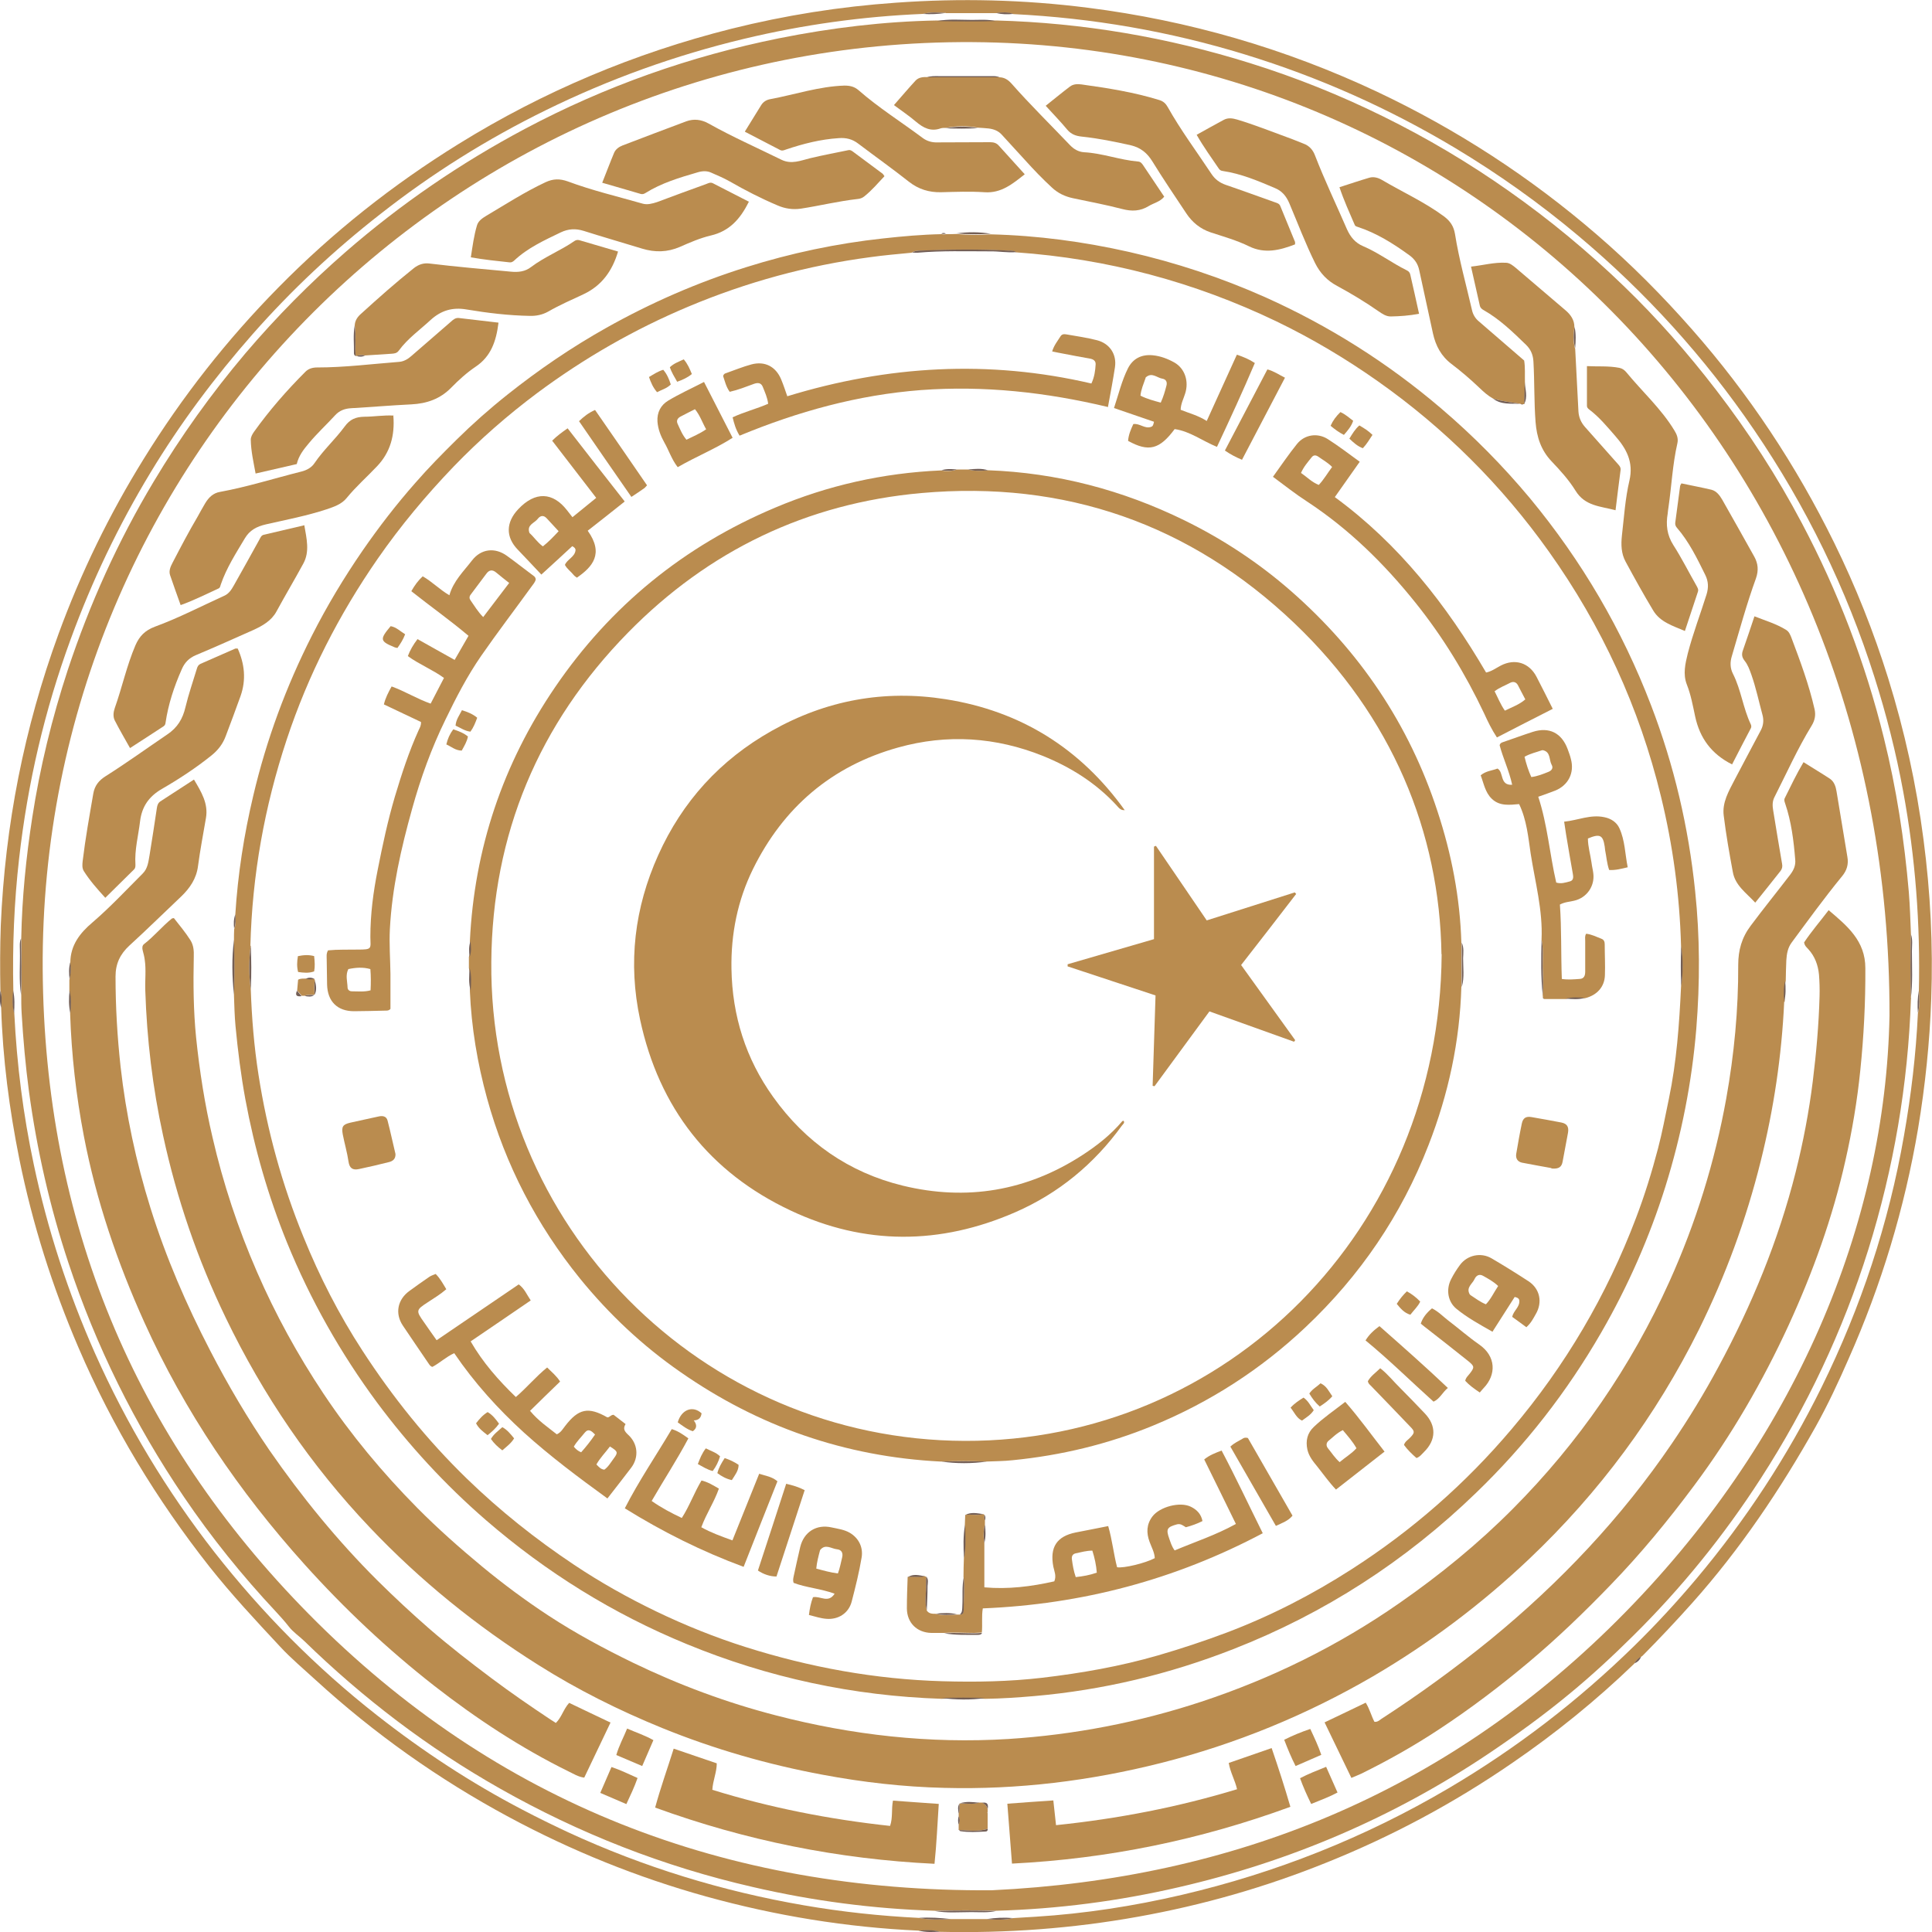 <?xml version="1.0" encoding="UTF-8"?>
<svg id="Layer_1" data-name="Layer 1" xmlns="http://www.w3.org/2000/svg" viewBox="0 0 100 100">
  <path d="m47.56,99.93c-3.74-.17-7.41-.77-11.02-1.77-3.56-.99-6.97-2.37-10.22-4.12-3.62-1.95-6.95-4.31-9.99-7.09-.62-.57-1.28-1.12-1.85-1.74-1.25-1.34-2.5-2.68-3.64-4.12-2.74-3.48-5.02-7.24-6.77-11.32-1.36-3.16-2.39-6.42-3.07-9.78-.52-2.59-.86-5.2-.94-7.84.03-.3.04-.59-.04-.89-.02-1.12-.02-2.24.02-3.35.22-5.19,1.21-10.23,2.99-15.1,1.16-3.17,2.63-6.19,4.41-9.06,1.99-3.22,4.31-6.17,6.96-8.86,2.81-2.86,5.93-5.33,9.34-7.44,4.39-2.72,9.1-4.7,14.11-5.96,2.8-.7,5.64-1.15,8.52-1.35,3.32-.24,6.63-.16,9.93.26,5.22.66,10.22,2.11,14.98,4.35,4.13,1.95,7.93,4.42,11.39,7.41,1.75,1.51,3.37,3.14,4.9,4.88,2.96,3.36,5.4,7.05,7.37,11.06,1.11,2.26,2.04,4.6,2.79,7,.85,2.73,1.46,5.51,1.83,8.35.36,2.74.5,5.49.4,8.26-.08,2.25-.31,4.48-.68,6.7-.7,4.13-1.9,8.1-3.6,11.93-.52,1.19-1.07,2.37-1.7,3.5-1.83,3.26-3.91,6.35-6.4,9.14-.83.93-1.69,1.84-2.57,2.73-.02.01-.04.03-.06.04,0,0-.02.02-.02.02-.15.08-.27.2-.35.35-1.96,1.89-4.07,3.6-6.32,5.14-3.01,2.07-6.22,3.79-9.61,5.15-3.15,1.27-6.4,2.2-9.75,2.8-3.4.61-6.82.86-10.26.78-.36-.09-.72-.09-1.09-.05ZM48.95.67c-.39-.02-.79-.06-1.18.05-3.13.13-6.21.56-9.26,1.29-3.55.85-6.97,2.08-10.25,3.69-3.04,1.49-5.9,3.28-8.56,5.37-2.4,1.87-4.61,3.94-6.62,6.22-1.97,2.24-3.75,4.62-5.29,7.17-1.66,2.74-3.03,5.61-4.13,8.62-1.35,3.68-2.23,7.46-2.67,11.35-.26,2.27-.35,4.55-.3,6.84-.03.4-.05.79.05,1.18.13,2.64.46,5.25,1.01,7.83.71,3.36,1.77,6.61,3.16,9.75,1.64,3.69,3.71,7.13,6.19,10.31,2.47,3.15,5.26,5.97,8.41,8.44,2.37,1.86,4.88,3.51,7.55,4.9.78.41,1.56.79,2.35,1.16,3.9,1.8,7.97,3.05,12.21,3.78,1.97.34,3.94.55,5.94.65.55.11,1.11.09,1.66.06.62,0,1.23,0,1.85,0,.46.04.92.06,1.37-.05.39-.02.78-.05,1.16-.07,2.55-.16,5.07-.55,7.56-1.13,4.88-1.14,9.49-2.97,13.82-5.52,3.51-2.07,6.71-4.53,9.62-7.38,1.13-1.11,2.2-2.27,3.21-3.47,2.56-3.05,4.72-6.35,6.48-9.92,2.03-4.13,3.47-8.46,4.26-13.01.37-2.1.62-4.2.72-6.33.1-.38.09-.76.05-1.15.08-3.47-.18-6.92-.81-10.33-.37-2.01-.87-3.98-1.49-5.93-1.45-4.57-3.53-8.83-6.23-12.79-2.56-3.76-5.6-7.11-9.09-10.04-2.01-1.69-4.15-3.21-6.4-4.56-3.43-2.05-7.04-3.66-10.86-4.83-3.91-1.2-7.91-1.89-11.99-2.09-.29-.1-.59-.08-.89-.05-.04,0-.08,0-.12,0-.03,0-.06,0-.09,0-.8,0-1.6,0-2.39,0Z" style="fill: #ba8c4f;"/>
  <path d="m47.56,99.93c.37-.04.73-.04,1.09.05-.37.03-.73.04-1.09-.05Z" style="fill: #735e55;"/>
  <path d="m84.59,86.1c.08-.15.2-.27.35-.35-.06.17-.18.28-.35.35Z" style="fill: #735e55;"/>
  <path d="m.02,51.27c.09.29.07.59.04.89-.09-.29-.07-.59-.04-.89Z" style="fill: #735e55;"/>
  <path d="m84.96,85.73s.04-.03.06-.04c-.02.01-.04.03-.06.04Z" style="fill: #735e55;"/>
  <path d="m47.56,99.27c.56-.04,1.11,0,1.66.06-.56.03-1.11.05-1.66-.06Z" style="fill: #735e55;"/>
  <path d="m51.07,99.33c.46-.07.91-.09,1.37-.05-.45.11-.91.09-1.37.05Z" style="fill: #735e55;"/>
  <path d="m48.95.67c-.39.06-.78.08-1.18.05.39-.11.78-.07,1.18-.05Z" style="fill: #735e55;"/>
  <path d="m99.27,52.43c-.03-.39-.02-.77.05-1.15.03.39.05.77-.05,1.15Z" style="fill: #735e55;"/>
  <path d="m.68,51.27c.09.39.07.78.05,1.18-.1-.39-.09-.78-.05-1.18Z" style="fill: #735e55;"/>
  <path d="m52.45.72c-.3.03-.6.03-.89-.05.3-.03.6-.06.89.05Z" style="fill: #735e55;"/>
  <path d="m51.44.67s-.06,0-.09,0c.03,0,.06,0,.09,0Z" style="fill: #735e55;"/>
  <path d="m98.91,51.7c-.15,4.43-.89,8.76-2.21,12.99-1.32,4.2-3.18,8.14-5.56,11.83-1.91,2.96-4.11,5.68-6.62,8.16-1.05,1.04-2.13,2.04-3.27,2.98-1.34,1.11-2.75,2.13-4.19,3.1-4.92,3.3-10.27,5.59-16.04,6.92-3.11.72-6.26,1.13-9.45,1.22-1.07-.03-2.13-.03-3.2,0-3.18-.1-6.31-.51-9.41-1.23-4.62-1.06-8.98-2.77-13.09-5.1-3.71-2.1-7.07-4.66-10.12-7.63-.27-.26-.59-.47-.81-.76-.21-.27-.43-.51-.66-.76-1.74-1.86-3.33-3.83-4.76-5.94-2.55-3.76-4.55-7.8-5.98-12.12-.96-2.89-1.63-5.85-2.04-8.86-.18-1.35-.3-2.7-.38-4.06-.02-.32-.02-.64-.02-.96.03-.98.02-1.95,0-2.93.04-2.09.25-4.17.57-6.24.4-2.6,1.02-5.14,1.84-7.64,1.13-3.41,2.6-6.67,4.45-9.75,1.4-2.34,2.98-4.55,4.74-6.63,1.6-1.88,3.33-3.63,5.19-5.25,2.85-2.48,5.95-4.6,9.28-6.37,4.16-2.21,8.55-3.76,13.16-4.69,2.7-.54,5.42-.87,8.17-.92,1.02.03,2.05.03,3.07,0,4.48.12,8.86.87,13.14,2.21,2.37.74,4.66,1.66,6.89,2.76,2.27,1.12,4.43,2.4,6.5,3.86,2.12,1.49,4.11,3.14,5.97,4.94,1.72,1.66,3.3,3.46,4.76,5.36,1.67,2.17,3.15,4.46,4.43,6.88,1.87,3.53,3.29,7.24,4.25,11.13.65,2.62,1.06,5.28,1.29,7.97.06.73.08,1.46.11,2.18-.03,1.11-.03,2.22,0,3.34Zm-1.11.87c.08-29.05-21.48-50.23-47.46-50.39C23.68,2.01,2.04,23.64,2.21,50.19c.09,12.96,4.69,24.16,13.79,33.37,9.68,9.8,21.59,14.37,35.33,14.28,12.54-.59,23.44-5.06,32.36-13.95,9.32-9.29,13.91-20.64,14.11-31.32Z" style="fill: #ba8c4f;"/>
  <path d="m98.91,51.7c-.03-1.11-.03-2.22,0-3.34.1.28.05.58.05.87,0,.82.05,1.65-.06,2.47Z" style="fill: #735e55;"/>
  <path d="m48.37,98.91c1.07-.03,2.13-.03,3.2,0-.43.1-.86.06-1.29.06-.64,0-1.27.06-1.91-.06Z" style="fill: #735e55;"/>
  <path d="m51.57,1.09c-1.02.03-2.05.02-3.07,0,.6-.12,1.21-.06,1.81-.06.42,0,.85-.04,1.26.07Z" style="fill: #735e55;"/>
  <path d="m1.09,48.57c.02.98.03,1.95,0,2.93-.12-.77-.04-1.55-.06-2.32,0-.2-.03-.41.06-.61Z" style="fill: #735e55;"/>
  <path d="m92.35,51.85c-.13,2.8-.54,5.55-1.22,8.27-.75,3.01-1.81,5.89-3.18,8.67-2.23,4.49-5.17,8.46-8.81,11.91-2.46,2.33-5.16,4.36-8.08,6.07-3.44,2-7.09,3.5-10.96,4.48-3.68.93-7.42,1.39-11.22,1.29-2.12-.05-4.22-.29-6.3-.68-2.85-.53-5.63-1.33-8.31-2.42-2.23-.91-4.38-1.98-6.42-3.27-3.19-2.01-6.1-4.36-8.7-7.1-3.06-3.22-5.53-6.85-7.46-10.85-1.46-3.02-2.54-6.17-3.25-9.45-.54-2.47-.84-4.98-.92-7.51-.02-.53.05-1.06-.03-1.59-.02-.16-.06-.31-.1-.46-.04-.13-.03-.27.06-.34.52-.4.94-.92,1.45-1.33.02-.01.05-.01.1-.02.29.37.6.74.86,1.15.16.26.18.54.17.84-.03,1.4-.02,2.79.12,4.19.18,1.74.45,3.47.85,5.17.55,2.39,1.32,4.71,2.3,6.96.96,2.21,2.11,4.3,3.44,6.3,1.42,2.13,3.06,4.1,4.86,5.92,1.06,1.07,2.19,2.07,3.35,3.03,1.1.91,2.26,1.77,3.45,2.55,1.39.91,2.86,1.7,4.36,2.43,2.38,1.15,4.85,2.07,7.41,2.73,3.94,1.02,7.94,1.47,12.02,1.22,3.41-.22,6.74-.86,9.99-1.93,3.66-1.21,7.09-2.9,10.26-5.11,2.1-1.46,4.07-3.07,5.87-4.88,3.41-3.43,6.11-7.35,8.1-11.76,1.37-3.04,2.35-6.2,2.94-9.47.41-2.29.63-4.6.62-6.92,0-.75.18-1.41.65-2.03.67-.9,1.37-1.76,2.05-2.65.18-.24.28-.48.25-.77-.08-.98-.2-1.96-.52-2.9-.03-.09-.07-.18-.02-.28.31-.62.6-1.24.97-1.86.47.3.93.57,1.37.86.22.15.3.41.34.66.19,1.13.37,2.25.56,3.38.07.39-.03.71-.28,1.01-.91,1.11-1.75,2.27-2.6,3.42-.21.28-.26.6-.28.92-.02.35-.02.7-.03,1.06-.1.36-.08.72-.05,1.09Z" style="fill: #ba8c4f;"/>
  <path d="m12.18,47.33c.13-2.08.45-4.13.93-6.15.68-2.89,1.7-5.65,3.04-8.29.77-1.52,1.64-2.97,2.61-4.38.85-1.23,1.76-2.41,2.75-3.53.67-.77,1.38-1.49,2.11-2.21.84-.83,1.72-1.61,2.64-2.34,1.62-1.29,3.32-2.45,5.12-3.46,2.31-1.3,4.72-2.35,7.24-3.14,2.32-.73,4.69-1.23,7.1-1.49,1-.11,2-.2,3.01-.22.08.02.16.02.24,0,.18,0,.37,0,.55-.01.59.06,1.18.05,1.78.02,2.41.06,4.79.38,7.14.91,2.42.55,4.77,1.33,7.04,2.34,3.3,1.48,6.33,3.39,9.09,5.74,1.68,1.43,3.22,2.99,4.63,4.68,2.67,3.23,4.76,6.79,6.26,10.71,1.19,3.1,1.94,6.31,2.28,9.61.25,2.37.25,4.75.06,7.13-.23,2.78-.77,5.51-1.6,8.17-.83,2.64-1.94,5.16-3.32,7.55-1.77,3.07-3.93,5.84-6.48,8.3-3.65,3.53-7.84,6.24-12.57,8.09-3.32,1.3-6.75,2.12-10.31,2.43-.84.07-1.67.13-2.51.14-.76-.04-1.52-.04-2.28,0-4.56-.15-8.95-1.09-13.18-2.83-3.82-1.57-7.28-3.72-10.4-6.42-2.1-1.82-3.97-3.85-5.63-6.08-1.9-2.57-3.46-5.33-4.67-8.3-.97-2.39-1.68-4.86-2.15-7.4-.23-1.25-.39-2.52-.51-3.79-.05-.53-.06-1.05-.08-1.58.03-.95.02-1.91,0-2.86,0-.19,0-.38.01-.57.09-.24.08-.49.06-.74Zm.8,1.61c-.1.75-.1,1.51,0,2.26.05,1.48.17,2.96.4,4.43.45,2.89,1.22,5.69,2.33,8.4.83,2.05,1.84,4.02,3.05,5.88,1.56,2.4,3.34,4.62,5.4,6.62,1.71,1.66,3.57,3.14,5.55,4.46,1.36.91,2.79,1.71,4.26,2.42,1.5.72,3.04,1.34,4.62,1.84,3.32,1.05,6.71,1.67,10.19,1.77,1.73.05,3.45.02,5.17-.18,2.03-.24,4.03-.59,6-1.16,1.2-.35,2.38-.74,3.55-1.18,2.27-.86,4.41-1.96,6.45-3.27,3.13-2.01,5.9-4.43,8.3-7.27,2.77-3.27,4.91-6.91,6.43-10.92.45-1.18.82-2.38,1.14-3.6.22-.84.38-1.7.56-2.56.4-1.92.54-3.86.63-5.81.1-.7.1-1.41,0-2.11-.07-2.62-.42-5.2-1.04-7.74-1.12-4.6-3.06-8.82-5.8-12.67-2.44-3.43-5.39-6.37-8.83-8.8-1.67-1.18-3.42-2.22-5.26-3.11-4.27-2.05-8.77-3.25-13.5-3.58-.13-.1-.28-.08-.42-.08-1.52-.08-3.04-.05-4.55,0-.14,0-.29,0-.42.1-.71.07-1.43.13-2.14.23-3.25.43-6.4,1.29-9.42,2.56-2.79,1.17-5.4,2.67-7.82,4.47-1.54,1.15-2.99,2.42-4.33,3.81-1.43,1.49-2.75,3.07-3.93,4.77-2.01,2.9-3.6,6.01-4.71,9.36-1.15,3.47-1.79,7.03-1.88,10.69Z" style="fill: #ba8c4f;"/>
  <path d="m3.64,49.81c.01-.89.5-1.52,1.14-2.06.92-.79,1.75-1.68,2.61-2.54.26-.26.29-.61.35-.94.13-.81.26-1.63.38-2.45.02-.14.06-.26.18-.34.57-.37,1.14-.74,1.74-1.13.38.64.75,1.24.62,1.99-.14.82-.3,1.65-.41,2.48-.08.65-.42,1.15-.88,1.59-.89.84-1.76,1.7-2.67,2.53-.48.44-.72.94-.72,1.6,0,1.56.09,3.11.26,4.66.28,2.49.8,4.93,1.55,7.33.8,2.56,1.86,5.01,3.09,7.38.92,1.78,1.94,3.51,3.07,5.16,1.67,2.41,3.52,4.68,5.6,6.75.87.86,1.77,1.7,2.69,2.5,1.03.89,2.1,1.72,3.18,2.53,1,.75,2.03,1.46,3.07,2.15.09.06.18.11.28.18.3-.29.39-.71.69-1.04.7.33,1.39.67,2.14,1.02-.46.97-.91,1.9-1.36,2.85-.32-.04-.57-.21-.83-.33-2.47-1.22-4.76-2.73-6.93-4.42-2.43-1.9-4.66-4-6.72-6.29-3.38-3.76-6.2-7.9-8.29-12.53-1.4-3.1-2.49-6.3-3.13-9.64-.4-2.09-.64-4.2-.71-6.33.03-.39.05-.78-.04-1.17,0-.19,0-.39,0-.58.08-.29.07-.59.04-.88Z" style="fill: #ba8c4f;"/>
  <path d="m69.95,92.03c-.47-.97-.92-1.91-1.39-2.88.73-.35,1.43-.68,2.13-1.02.21.34.29.69.45.99.16.02.26-.08.36-.15,1.96-1.27,3.84-2.64,5.65-4.11,3.6-2.95,6.77-6.3,9.39-10.15.87-1.28,1.67-2.59,2.4-3.95,1.73-3.2,3.11-6.55,4-10.08.39-1.55.69-3.12.89-4.72.18-1.46.31-2.92.35-4.39.01-.38,0-.75-.03-1.13-.05-.49-.21-.94-.56-1.32-.08-.09-.18-.16-.21-.34.37-.56.83-1.09,1.27-1.67.97.82,1.9,1.59,1.9,3,.01,1.76-.08,3.52-.26,5.28-.16,1.57-.42,3.13-.77,4.67-.66,2.95-1.68,5.78-2.94,8.53-1.35,2.93-2.96,5.71-4.89,8.3-1.34,1.8-2.77,3.54-4.33,5.15-1.35,1.4-2.75,2.75-4.24,4-1.48,1.24-3.01,2.4-4.62,3.46-1.3.86-2.65,1.62-4.05,2.31-.15.07-.31.13-.52.22Z" style="fill: #ba8c4f;"/>
  <path d="m54.12,5.48c.45-.36.85-.69,1.26-1,.17-.13.39-.14.6-.11,1.36.19,2.71.4,4.03.81.2.06.33.18.43.36.68,1.21,1.51,2.32,2.27,3.47.18.27.42.45.74.56.85.29,1.69.6,2.54.9.12.04.23.07.28.2.25.62.51,1.23.76,1.85.01.03,0,.07,0,.13-.78.3-1.56.5-2.38.1-.63-.31-1.31-.5-1.98-.72-.54-.18-.96-.52-1.27-.99-.59-.89-1.19-1.77-1.75-2.68-.27-.44-.61-.72-1.12-.84-.84-.19-1.69-.36-2.54-.45-.3-.03-.55-.12-.75-.36-.34-.41-.71-.79-1.11-1.23Z" style="fill: #ba8c4f;"/>
  <path d="m25.8,16.72c-.12.95-.39,1.73-1.18,2.26-.46.31-.88.69-1.27,1.09-.57.58-1.26.82-2.06.86-1.04.05-2.08.14-3.13.2-.32.02-.59.12-.81.36-.45.49-.94.94-1.37,1.46-.27.32-.52.64-.62,1.07-.7.16-1.4.32-2.13.49-.11-.6-.24-1.16-.25-1.75,0-.15.08-.28.16-.4.8-1.12,1.7-2.15,2.67-3.12.16-.16.37-.22.6-.22,1.42,0,2.83-.18,4.25-.29.25-.02.46-.15.64-.31.68-.59,1.36-1.18,2.04-1.77.12-.11.24-.21.41-.19.67.08,1.35.16,2.05.24Z" style="fill: #ba8c4f;"/>
  <path d="m90.85,46.72c-.47-.51-1.04-.89-1.16-1.59-.18-.97-.35-1.93-.47-2.91-.09-.68.26-1.27.56-1.85.45-.86.91-1.72,1.36-2.57.13-.25.16-.51.09-.78-.19-.7-.34-1.42-.58-2.1-.09-.25-.18-.51-.35-.72-.15-.19-.16-.35-.08-.56.2-.56.38-1.12.59-1.74.58.23,1.14.39,1.65.71.14.09.2.24.26.39.46,1.22.91,2.43,1.2,3.7.07.31.02.58-.15.86-.73,1.19-1.3,2.47-1.93,3.71-.11.22-.1.45-.06.68.15.92.3,1.84.46,2.76.03.15,0,.26-.08.37-.42.53-.84,1.06-1.3,1.63Z" style="fill: #ba8c4f;"/>
  <path d="m77.28,20.63c-.27-.15-.49-.35-.71-.56-.46-.44-.94-.85-1.44-1.23-.53-.4-.82-.94-.96-1.58-.23-1.09-.48-2.18-.71-3.27-.07-.33-.23-.57-.5-.77-.84-.61-1.71-1.16-2.7-1.48-.06-.02-.12-.04-.14-.1-.27-.63-.56-1.26-.79-1.95.53-.17,1.03-.34,1.54-.49.23-.07.47,0,.67.12,1.07.63,2.2,1.14,3.2,1.88.32.24.5.5.57.91.21,1.33.58,2.63.88,3.94.05.23.17.43.35.58.78.67,1.56,1.35,2.35,2.03.06.36.03.74.04,1.12-.01.38-.02.76-.03,1.14-.02,0-.04,0-.07,0-.03,0-.06,0-.09,0-.02,0-.03,0-.05-.02-.47-.08-.95-.12-1.41-.27Z" style="fill: #ba8c4f;"/>
  <path d="m15.75,27.18c.12.7.29,1.37-.05,1.99-.45.83-.94,1.65-1.39,2.48-.26.48-.72.74-1.2.96-.99.44-1.97.88-2.97,1.3-.36.15-.59.39-.74.75-.39.88-.69,1.79-.83,2.74-.01.08-.03.14-.1.19-.57.37-1.13.74-1.74,1.13-.28-.5-.55-.96-.79-1.43-.1-.2-.07-.44,0-.64.38-1.07.62-2.2,1.07-3.25.21-.48.5-.77,1-.96,1.23-.45,2.4-1.06,3.59-1.6.25-.11.38-.32.51-.55.44-.78.88-1.57,1.31-2.35.06-.11.1-.23.23-.26.68-.16,1.36-.32,2.09-.49Z" style="fill: #ba8c4f;"/>
  <path d="m89.66,39.57c-1.08-.54-1.68-1.37-1.92-2.49-.12-.56-.22-1.12-.43-1.65-.21-.54-.08-1.08.05-1.61.27-1.04.65-2.03.97-3.05.11-.36.1-.68-.07-1.02-.42-.85-.83-1.7-1.46-2.43-.07-.08-.1-.16-.09-.26.08-.63.17-1.25.25-1.88,0-.05.03-.09.07-.16.52.11,1.05.21,1.56.33.26.07.42.29.55.51.56.98,1.11,1.97,1.66,2.95.2.36.23.71.09,1.12-.48,1.32-.85,2.68-1.25,4.03-.1.32-.09.63.06.92.42.83.52,1.77.92,2.61.03.07.04.14,0,.21-.32.61-.64,1.22-.97,1.87Z" style="fill: #ba8c4f;"/>
  <path d="m20.36,21.52c.08,1.01-.15,1.88-.84,2.61-.52.55-1.1,1.06-1.58,1.65-.26.32-.65.45-1.03.58-1.03.34-2.09.54-3.14.78-.48.11-.85.3-1.1.73-.46.77-.95,1.53-1.24,2.38-.03.08-.03.17-.12.21-.64.29-1.26.61-1.96.86-.19-.54-.38-1.05-.55-1.56-.07-.22.03-.44.13-.63.42-.81.84-1.61,1.3-2.39.13-.23.25-.46.39-.69.18-.3.41-.53.77-.59,1.42-.26,2.8-.7,4.2-1.05.28-.07.53-.2.69-.44.46-.68,1.07-1.23,1.55-1.88.28-.39.58-.51,1.03-.52.49,0,.99-.09,1.53-.06Z" style="fill: #ba8c4f;"/>
  <path d="m51.72,4c.26,0,.46.13.63.32.97,1.1,2.02,2.13,3.03,3.19.2.21.44.35.73.37.95.05,1.85.4,2.79.48.13.01.19.08.26.18.36.54.73,1.09,1.1,1.64-.22.27-.55.33-.81.49-.43.26-.86.28-1.36.15-.84-.22-1.7-.38-2.55-.56-.42-.09-.78-.26-1.09-.55-.49-.45-.95-.93-1.4-1.43-.4-.44-.8-.87-1.2-1.31-.18-.2-.42-.29-.68-.32-.18-.02-.36-.03-.54-.04-.56-.1-1.12-.1-1.68.01-.08,0-.18,0-.25.02-.52.19-.91-.02-1.3-.35-.35-.3-.73-.55-1.13-.85.39-.44.74-.86,1.12-1.27.16-.17.39-.19.61-.18,1.24,0,2.49,0,3.73,0Z" style="fill: #ba8c4f;"/>
  <path d="m82.14,18.95c.55.03,1.12-.02,1.68.09.15.03.27.12.36.23.82,1,1.8,1.88,2.48,3,.13.21.22.42.16.68-.25,1.09-.3,2.21-.46,3.31-.02.11-.03.22-.04.32-.1.58-.04,1.11.29,1.63.43.67.79,1.39,1.19,2.09.06.11.13.21.08.34-.22.65-.43,1.31-.67,2.02-.63-.27-1.28-.46-1.64-1.06-.5-.83-.97-1.68-1.43-2.53-.23-.42-.24-.89-.19-1.35.11-.95.17-1.92.39-2.85.22-.96-.16-1.65-.74-2.31-.42-.48-.83-.98-1.35-1.37-.06-.05-.11-.1-.11-.18,0-.68,0-1.35,0-2.07Z" style="fill: #ba8c4f;"/>
  <path d="m38.75,10.46c-.44.89-1.01,1.51-1.96,1.73-.55.13-1.08.36-1.6.59-.65.28-1.29.29-1.95.09-1.01-.31-2.02-.6-3.03-.92-.42-.13-.79-.11-1.19.08-.85.41-1.71.8-2.41,1.46-.07.06-.14.1-.23.09-.66-.07-1.32-.14-2.01-.26.09-.58.16-1.13.32-1.66.07-.23.28-.37.48-.49,1.01-.6,2-1.24,3.07-1.74.39-.18.73-.19,1.15-.04,1.26.47,2.58.78,3.87,1.15.25.07.5,0,.75-.08.84-.32,1.68-.62,2.53-.93.11-.04.22-.11.35-.05.62.32,1.25.64,1.89.97Z" style="fill: #ba8c4f;"/>
  <path d="m38.56,6.8c.3-.49.57-.93.84-1.36.11-.18.29-.28.48-.31,1.28-.24,2.52-.66,3.83-.7.28,0,.51.05.73.24,1.04.91,2.22,1.65,3.33,2.48.22.16.48.23.75.22.91-.01,1.82,0,2.73-.01.18,0,.33.04.45.18.44.49.88.97,1.34,1.48-.63.5-1.22.99-2.08.93-.75-.05-1.51-.02-2.26,0-.61.01-1.15-.15-1.65-.54-.86-.68-1.75-1.31-2.62-1.97-.31-.24-.63-.32-1.02-.29-.94.06-1.84.29-2.73.59-.11.04-.2.08-.31.02-.59-.31-1.18-.61-1.81-.94Z" style="fill: #ba8c4f;"/>
  <path d="m18.45,18.43s-.03,0-.04,0c-.05-.53.04-1.06-.05-1.58.01-.26.15-.46.34-.62.89-.81,1.78-1.6,2.72-2.35.24-.19.51-.28.81-.24,1.4.17,2.8.29,4.2.42.4.04.75,0,1.06-.24.7-.53,1.53-.85,2.25-1.35.08-.05.15-.06.24-.04.66.19,1.32.39,2.01.59-.3,1.01-.85,1.77-1.79,2.21-.62.29-1.24.56-1.83.9-.29.16-.61.23-.95.22-1.1-.02-2.18-.15-3.26-.33-.74-.13-1.33.05-1.87.54-.56.52-1.19.96-1.65,1.59-.1.14-.24.15-.38.16-.46.03-.92.06-1.38.09-.15-.04-.3-.02-.44.03Z" style="fill: #ba8c4f;"/>
  <path d="m81.53,18.02c.06,1.09.11,2.18.17,3.28.02.3.13.56.33.79.58.65,1.16,1.31,1.74,1.96.08.09.13.17.11.29-.09.67-.17,1.34-.26,2.07-.78-.21-1.58-.21-2.07-1.01-.34-.55-.79-1.05-1.24-1.52-.55-.58-.77-1.26-.83-2.04-.08-1.04-.05-2.09-.11-3.13-.02-.35-.14-.63-.39-.87-.68-.66-1.36-1.32-2.19-1.79-.09-.05-.16-.11-.19-.21-.15-.66-.3-1.32-.46-2.04.63-.07,1.2-.23,1.8-.2.2,0,.36.14.51.26.86.73,1.72,1.47,2.58,2.2.27.23.46.5.46.87-.05.37-.07.74.03,1.1Z" style="fill: #ba8c4f;"/>
  <path d="m61.95,6.97c.49-.27.93-.52,1.38-.76.23-.13.47-.09.71-.02.87.26,1.72.6,2.57.91.29.1.56.22.85.33.31.11.5.33.61.63.5,1.29,1.1,2.54,1.65,3.81.18.4.43.7.83.87.8.34,1.49.87,2.26,1.25.11.05.17.13.19.24.15.66.3,1.32.45,2.01-.51.1-.99.13-1.47.14-.24,0-.44-.14-.63-.27-.69-.48-1.4-.91-2.14-1.31-.51-.27-.88-.66-1.14-1.18-.5-1.01-.9-2.07-1.34-3.11-.16-.37-.38-.63-.75-.78-.87-.37-1.74-.74-2.69-.88-.09-.01-.16-.05-.21-.13-.38-.56-.78-1.11-1.14-1.74Z" style="fill: #ba8c4f;"/>
  <path d="m12.3,33.56c.36.8.45,1.62.15,2.47-.25.7-.51,1.39-.77,2.08-.15.4-.39.71-.72.98-.82.66-1.69,1.23-2.59,1.75-.67.39-1.03.92-1.12,1.67-.09.75-.29,1.48-.24,2.24,0,.09,0,.17-.06.24-.49.48-.98.97-1.5,1.48-.42-.46-.8-.89-1.11-1.38-.1-.16-.08-.35-.06-.53.14-1.17.35-2.33.55-3.49.07-.4.28-.67.63-.89,1.09-.69,2.13-1.44,3.19-2.16.54-.36.81-.82.95-1.42.16-.67.39-1.33.59-1.99.03-.11.08-.2.19-.25.6-.26,1.2-.53,1.8-.79.03-.01.07,0,.13,0Z" style="fill: #ba8c4f;"/>
  <path d="m31.17,9.46c.22-.55.41-1.06.62-1.56.08-.18.25-.3.43-.37,1.1-.42,2.2-.84,3.3-1.25.39-.14.77-.1,1.15.11,1.23.69,2.52,1.26,3.78,1.88.52.25.99.04,1.48-.08.66-.16,1.33-.28,1.99-.42.09-.02.16.03.23.08.51.38,1.01.75,1.52,1.13.04.03.06.07.11.14-.34.36-.66.74-1.05,1.05-.1.08-.22.12-.34.13-.99.11-1.96.35-2.94.5-.42.06-.82,0-1.21-.17-.85-.36-1.67-.78-2.47-1.24-.3-.17-.63-.31-.95-.45-.23-.11-.48-.09-.71-.02-.93.27-1.87.55-2.7,1.07-.08.05-.15.07-.24.05-.66-.19-1.32-.39-2.03-.59Z" style="fill: #ba8c4f;"/>
  <path d="m46.07,94.51c.15-.44.06-.86.15-1.31.78.06,1.55.11,2.37.17-.07,1.04-.11,2.05-.22,3.1-4.97-.24-9.76-1.2-14.46-2.91.28-1.03.63-2,.96-3.05.75.26,1.48.5,2.23.76,0,.46-.2.88-.23,1.37,3,.93,6.06,1.53,9.21,1.87Z" style="fill: #ba8c4f;"/>
  <path d="m52.38,96.46c-.08-1.07-.16-2.07-.24-3.1.82-.06,1.58-.12,2.38-.17.05.44.09.83.14,1.28,3.19-.33,6.31-.93,9.37-1.86-.11-.48-.35-.87-.43-1.36.74-.26,1.46-.51,2.22-.77.35,1.02.67,2.01.97,3.04-4.67,1.71-9.44,2.69-14.41,2.94Z" style="fill: #ba8c4f;"/>
  <path d="m67.82,89.49c.21.45.41.87.57,1.34-.45.2-.88.38-1.33.58-.23-.45-.41-.89-.59-1.36.44-.22.87-.4,1.35-.56Z" style="fill: #ba8c4f;"/>
  <path d="m67.87,93.38c-.22-.45-.41-.87-.58-1.34.43-.23.87-.39,1.35-.59.2.45.39.87.59,1.33-.45.24-.89.4-1.36.59Z" style="fill: #ba8c4f;"/>
  <path d="m33,92.03c-.17.48-.37.9-.58,1.35-.46-.2-.89-.38-1.35-.58.2-.47.39-.89.58-1.34.48.16.9.37,1.35.57Z" style="fill: #ba8c4f;"/>
  <path d="m32.46,89.47c.48.21.92.35,1.36.6-.19.44-.38.87-.58,1.34-.46-.2-.89-.38-1.34-.57.14-.49.37-.9.56-1.37Z" style="fill: #ba8c4f;"/>
  <path d="m51.12,93.86v.8c-.5.16-1,.08-1.5.06,0-.09,0-.19,0-.28.06-.14.06-.29,0-.43,0-.05,0-.1,0-.15.07-.16.04-.34.04-.51h.01c.34,0,.68.05,1.01-.05.05,0,.1,0,.15,0,.15.06.24.18.29.33,0,.05,0,.11,0,.16-.02.02-.02.04,0,.06Z" style="fill: #ba8c4f;"/>
  <path d="m51.72,4c-1.24,0-2.49,0-3.73,0,.19-.07.38-.06.57-.06.93,0,1.87,0,2.8,0,.12,0,.24,0,.36.06Z" style="fill: #735e55;"/>
  <path d="m12.11,48.64c.03.95.03,1.91,0,2.86-.1-.95-.12-1.91,0-2.86Z" style="fill: #735e55;"/>
  <path d="m77.28,20.63c.46.15.94.19,1.41.27-.48-.02-.99.06-1.41-.27Z" style="fill: #735e55;"/>
  <path d="m48.72,87.89c.76-.03,1.52-.03,2.28,0-.76.11-1.52.09-2.28,0Z" style="fill: #735e55;"/>
  <path d="m51.29,12.1c-.59.03-1.18.04-1.78-.02.59-.08,1.18-.08,1.78.02Z" style="fill: #735e55;"/>
  <path d="m48.94,6.64c.56-.11,1.12-.11,1.68-.01-.56.04-1.12.03-1.68.01Z" style="fill: #735e55;"/>
  <path d="m18.36,16.85c.08.53,0,1.06.05,1.58-.06-.03-.09-.08-.09-.15.01-.48-.05-.96.04-1.44Z" style="fill: #735e55;"/>
  <path d="m49.63,94.72c.5.02,1,.1,1.5-.06,0,.09-.04.14-.13.14-.43.02-.86.05-1.29-.02-.03,0-.05-.05-.08-.07Z" style="fill: #735e55;"/>
  <path d="m78.89,20.91c.01-.38.02-.76.03-1.14.02.38.17.77-.03,1.14Z" style="fill: #735e55;"/>
  <path d="m3.6,51.27c.1.39.08.78.04,1.17-.09-.39-.08-.78-.04-1.17Z" style="fill: #735e55;"/>
  <path d="m92.35,51.85c-.03-.37-.04-.73.05-1.09.03.37.04.73-.05,1.09Z" style="fill: #735e55;"/>
  <path d="m81.53,18.02c-.1-.36-.09-.73-.03-1.1.08.37.06.73.03,1.1Z" style="fill: #735e55;"/>
  <path d="m50.69,93.31c-.33.09-.67.04-1.01.03.33-.11.67-.07,1.01-.03Z" style="fill: #735e55;"/>
  <path d="m3.64,49.81c.03.3.04.59-.04.88-.03-.3-.05-.59.04-.88Z" style="fill: #735e55;"/>
  <path d="m12.18,47.33c.02.25.03.5-.06.74-.03-.25-.03-.5.06-.74Z" style="fill: #735e55;"/>
  <path d="m51.12,93.64c-.04-.16-.14-.27-.29-.33.28-.05.34.09.29.33Z" style="fill: #735e55;"/>
  <path d="m49.66,93.36c0,.17.03.34-.04.51-.02-.17-.07-.35.04-.51Z" style="fill: #735e55;"/>
  <path d="m18.45,18.43c.14-.05.29-.07.44-.03-.14.08-.29.07-.44.03Z" style="fill: #735e55;"/>
  <path d="m49.62,94.01c.07.14.07.28,0,.43-.04-.14-.04-.28,0-.43Z" style="fill: #735e55;"/>
  <path d="m78.74,20.91s.06,0,.09,0c-.03.04-.06.05-.09,0Z" style="fill: #735e55;"/>
  <path d="m48.96,12.09c-.08.03-.16.03-.24,0,.08-.04.16-.04.24,0Z" style="fill: #735e55;"/>
  <path d="m51.12,93.86s-.02-.04,0-.06c0,.02,0,.04,0,.06Z" style="fill: #735e55;"/>
  <path d="m52.6,13.05c-.46.04-.91-.05-1.37-.04-1.24,0-2.49-.04-3.73.07-.1,0-.19,0-.29-.01.13-.09.27-.09.42-.1,1.52-.06,3.04-.08,4.55,0,.14,0,.29-.01.42.08Z" style="fill: #735e55;"/>
  <path d="m12.98,48.94c.03.75.04,1.51,0,2.26-.1-.75-.1-1.51,0-2.26Z" style="fill: #735e55;"/>
  <path d="m87.02,51.06c-.03-.7-.03-1.41,0-2.11.1.7.1,1.41,0,2.11Z" style="fill: #735e55;"/>
  <path d="m49.53,24.3c.19,0,.39,0,.58,0,.34.09.69.08,1.03.04,3.57.13,6.95,1.02,10.16,2.59,2,.98,3.85,2.2,5.53,3.67,3.55,3.11,6.1,6.89,7.57,11.38.73,2.21,1.17,4.48,1.24,6.81,0,.76,0,1.52,0,2.28-.08,2.83-.67,5.56-1.7,8.2-1.41,3.63-3.54,6.76-6.37,9.43-2.31,2.18-4.95,3.88-7.89,5.09-2.33.96-4.75,1.54-7.26,1.79-.46.05-.91.05-1.37.07-.79-.03-1.57-.03-2.36,0-4.94-.25-9.43-1.81-13.48-4.64-1.96-1.36-3.68-2.98-5.18-4.82-2.25-2.78-3.87-5.89-4.82-9.34-.5-1.82-.81-3.67-.89-5.56.03-.4.05-.79-.05-1.18v-.58c.1-.27.08-.54.05-.81.23-4.8,1.71-9.19,4.41-13.15,2.87-4.21,6.68-7.31,11.38-9.29,2.74-1.16,5.61-1.8,8.58-1.93.27.04.54.05.81-.04Zm25.08,25.09c-.09-6.29-2.55-12.31-7.62-17.14-5.39-5.13-11.88-7.39-19.3-6.73-5.93.53-11.02,2.98-15.18,7.22-4.63,4.72-7.03,10.44-7.08,17.05-.12,13.62,10.88,24.75,24.51,24.79,13.55.04,24.58-10.89,24.68-25.19Z" style="fill: #ba8c4f;"/>
  <path d="m23.53,34.16c.25-.44.49-.85.72-1.25-.97-.82-1.98-1.53-2.96-2.31.17-.3.35-.55.59-.77.49.28.88.69,1.38.98.21-.74.74-1.24,1.17-1.8.47-.61,1.19-.69,1.81-.24.46.33.91.69,1.37,1.03.06.04.11.09.12.19-.03.14-.13.25-.21.36-.87,1.2-1.77,2.38-2.61,3.59-.72,1.04-1.3,2.16-1.85,3.3-.73,1.49-1.29,3.04-1.73,4.63-.57,2.04-1.04,4.1-1.15,6.22-.04.77.02,1.55.03,2.33,0,.61,0,1.21,0,1.8-.09.1-.19.09-.29.09-.53.01-1.07.03-1.6.03-.86,0-1.37-.51-1.39-1.38,0-.44-.02-.87-.02-1.31,0-.14-.03-.29.07-.46.5-.05,1.02-.03,1.54-.04.76,0,.66-.04.65-.66,0-1.17.15-2.32.38-3.47.25-1.27.52-2.54.89-3.79.35-1.17.73-2.34,1.24-3.46.05-.11.12-.21.11-.4-.62-.29-1.26-.6-1.92-.91.08-.34.23-.62.4-.93.69.25,1.31.64,2.02.89.23-.44.45-.87.69-1.33-.59-.43-1.28-.7-1.87-1.13.12-.32.28-.59.5-.88.63.35,1.24.7,1.91,1.07Zm-4.36,16c-.38-.11-.76-.08-1.14,0-.16.31-.05.64-.04.95,0,.12.1.2.22.2.32,0,.64.04.97-.05.02-.38.02-.74-.01-1.1Zm7.18-19.99c-.25-.2-.46-.36-.66-.53-.2-.17-.37-.15-.52.06-.27.36-.54.72-.81,1.08-.08.1-.07.21,0,.3.2.28.37.58.65.86.46-.6.89-1.17,1.34-1.76Z" style="fill: #ba8c4f;"/>
  <path d="m47.87,81.59s.05.02.08.03c0,.13-.02.26-.02.39.02.45-.08.9.04,1.35.11.17.29.17.46.17.36.1.73.07,1.09.04.05,0,.1,0,.15,0,.18.01.19-.11.2-.24.01-.57.07-1.15,0-1.72,0-.31.01-.63.02-.94.1-.58.08-1.17.05-1.76,0-.17.02-.34.02-.5.31-.04.62.04.93-.04.02.01.05.03.07.04-.03.1-.02.19.02.29,0,.07,0,.14,0,.21-.08.32-.09.64-.03.96v2.29c1.22.11,2.43-.04,3.62-.31.12-.28,0-.52-.05-.76-.19-1,.17-1.57,1.16-1.77.55-.11,1.09-.21,1.68-.33.21.72.28,1.44.46,2.13.34.06,1.46-.21,1.95-.47-.01-.3-.17-.57-.27-.85-.17-.46-.16-.9.15-1.31.38-.5,1.43-.78,1.99-.5.31.15.53.38.6.74-.28.14-.56.24-.86.32-.14-.08-.26-.2-.46-.15-.51.14-.58.24-.4.74.07.19.12.39.28.61,1.04-.44,2.12-.79,3.17-1.37-.55-1.12-1.09-2.23-1.64-3.34.27-.22.56-.33.9-.46.74,1.4,1.41,2.83,2.13,4.28-4.55,2.41-9.36,3.68-14.49,3.89-.07.4-.01.83-.05,1.25-.13,0-.26.02-.39.02-.52,0-1.05-.04-1.57,0-.22,0-.44,0-.66,0-.74-.02-1.25-.52-1.26-1.26,0-.55.02-1.09.04-1.64.29-.04.59.02.88-.04Zm8.68-1.33c-.31,0-.59.08-.87.14-.15.03-.22.14-.2.3.04.31.09.61.2.93.37-.04.72-.1,1.09-.23-.03-.39-.11-.76-.23-1.14Z" style="fill: #ba8c4f;"/>
  <path d="m79.86,51.64s0-.09-.01-.14c.06-.5.01-.99,0-1.49,0-.46.04-.92-.06-1.38.07-1.51-.33-2.96-.56-4.43-.13-.86-.2-1.74-.6-2.58-.49.04-1.01.12-1.42-.28-.34-.33-.41-.79-.57-1.21.27-.23.59-.24.87-.35.34.19.1.88.76.84-.16-.74-.48-1.39-.65-2.05.04-.13.13-.14.21-.17.5-.17,1.01-.36,1.51-.52.85-.27,1.49.06,1.8.89.06.17.13.34.17.52.19.71-.13,1.35-.81,1.63-.28.11-.57.21-.88.32.48,1.46.59,2.97.93,4.44.25.08.48,0,.71-.06.19-.05.18-.23.15-.39-.12-.68-.24-1.36-.35-2.04-.03-.2-.06-.4-.1-.66.71-.07,1.37-.39,2.09-.23.34.07.63.26.77.57.29.63.29,1.33.43,2.02-.34.08-.63.16-.96.14-.12-.34-.14-.69-.21-1.03-.01-.06-.01-.12-.02-.18-.09-.6-.25-.68-.87-.42,0,.42.13.84.19,1.27.02.18.07.36.09.54.08.66-.34,1.26-.99,1.41-.23.06-.48.06-.74.2.09,1.26.05,2.54.1,3.85.32.05.63.02.92,0,.23-.01.29-.17.29-.38,0-.53,0-1.07,0-1.6,0-.12-.03-.24.05-.36.28.03.53.16.79.26.13.05.17.15.17.29,0,.53.03,1.07.01,1.6-.02.61-.42,1.04-1.04,1.19-.33-.04-.67-.05-1,.04-.27,0-.53,0-.8,0h-.08c-.07,0-.14,0-.21,0-.03-.02-.06-.04-.08-.06Zm-.95-12.47c.09.38.2.72.35,1.05.33-.04.61-.16.89-.27.17-.07.26-.2.16-.37-.14-.26-.04-.66-.45-.75-.02,0-.05,0-.07.01-.28.1-.58.16-.88.33Z" style="fill: #ba8c4f;"/>
  <path d="m27.44,73.03c.43.52.93.85,1.38,1.21.22-.1.31-.28.43-.43.69-.9,1.2-1.01,2.18-.45.12.02.17-.13.33-.13.18.14.39.3.62.48-.15.24-.05.38.13.55.51.46.57,1.17.16,1.71-.39.52-.8,1.03-1.23,1.59-1.5-1.09-2.96-2.18-4.32-3.41-1.35-1.23-2.57-2.58-3.61-4.11-.42.19-.75.51-1.13.71-.11-.03-.15-.11-.2-.18-.44-.65-.89-1.3-1.33-1.96-.42-.63-.27-1.35.34-1.79.34-.25.68-.49,1.03-.73.1-.07.22-.1.33-.15.23.23.37.49.55.79-.3.26-.63.46-.95.67-.62.4-.63.44-.21,1.03.21.31.43.61.66.94,1.44-.98,2.84-1.93,4.25-2.89.3.22.41.52.62.83-1.04.71-2.06,1.41-3.11,2.12.63,1.09,1.43,2,2.34,2.88.57-.49,1.04-1.06,1.62-1.53.24.24.49.44.67.73-.52.5-1.03,1-1.57,1.53Zm4.13,1.84c-.24.32-.51.59-.7.93.12.12.22.25.41.27.21-.15.33-.37.48-.57.24-.32.23-.37-.19-.63Zm-.77-.62c-.18-.18-.34-.33-.53-.1-.19.24-.42.46-.57.73.11.13.21.22.38.29.25-.28.49-.58.72-.92Z" style="fill: #ba8c4f;"/>
  <path d="m65.88,24.69c.44-.61.83-1.19,1.26-1.72.39-.48,1.06-.58,1.59-.24.55.35,1.07.75,1.65,1.17-.44.62-.86,1.22-1.29,1.83,3.33,2.44,5.78,5.58,7.83,9.08.29-.06.51-.23.76-.36.73-.38,1.47-.15,1.85.58.28.54.55,1.08.84,1.66-.98.5-1.93.98-2.89,1.48-.27-.41-.47-.82-.66-1.24-.97-2.05-2.14-3.97-3.56-5.74-1.62-2.02-3.44-3.81-5.62-5.24-.59-.38-1.14-.82-1.75-1.27Zm12.02,12.09c.38-.19.74-.31,1.05-.58-.14-.26-.26-.5-.38-.73-.09-.17-.24-.21-.4-.13-.26.14-.55.24-.81.44.17.33.3.67.53,1Zm-8.96-12.62c-.23-.23-.48-.36-.7-.52-.13-.09-.25-.1-.35.03-.2.25-.42.5-.55.81.31.21.56.48.92.62.27-.29.45-.61.69-.93Z" style="fill: #ba8c4f;"/>
  <path d="m57.36,21.07c-3.22-.77-6.42-1.12-9.69-.88-3.27.25-6.37,1.11-9.39,2.36-.2-.33-.28-.62-.36-.95.6-.28,1.24-.44,1.84-.7-.04-.33-.17-.6-.28-.88-.09-.22-.27-.22-.46-.15-.41.15-.81.31-1.25.41-.19-.26-.25-.55-.34-.81.02-.11.09-.14.16-.16.43-.15.86-.33,1.31-.45.69-.18,1.25.11,1.53.77.12.29.22.59.32.88,5.19-1.59,10.43-1.9,15.74-.66.16-.34.2-.66.22-.99.01-.19-.13-.27-.3-.3-.47-.08-.93-.17-1.4-.26-.18-.03-.35-.07-.55-.11.09-.31.28-.54.43-.78.08-.13.2-.12.32-.1.53.09,1.06.17,1.57.3.66.17,1.03.73.93,1.4-.1.65-.22,1.29-.36,2.04Z" style="fill: #ba8c4f;"/>
  <path d="m39.29,76.28c.33.11.65.14.95.39-.57,1.44-1.15,2.9-1.75,4.43-2.16-.8-4.17-1.8-6.15-3.03.73-1.43,1.62-2.73,2.43-4.1.33.1.58.28.86.48-.59,1.11-1.27,2.15-1.9,3.24.5.35,1.01.62,1.56.88.4-.62.64-1.31,1.02-1.94.34.08.6.25.9.42-.24.69-.65,1.29-.91,2,.5.28,1.03.47,1.61.68.47-1.16.92-2.3,1.39-3.46Z" style="fill: #ba8c4f;"/>
  <path d="m64.03,18.36c.34.12.62.23.92.43-.62,1.46-1.28,2.89-1.96,4.34-.76-.31-1.4-.81-2.19-.92-.78,1.05-1.34,1.2-2.41.61.02-.31.14-.59.27-.87.34-.05.6.27.93.14.09-.03.11-.12.14-.26-.68-.23-1.36-.47-2.07-.71.24-.72.4-1.41.72-2.05.26-.52.72-.74,1.3-.68.39.04.76.18,1.1.37.55.31.77.98.56,1.62-.08.26-.22.51-.23.83.44.18.9.29,1.35.58.52-1.15,1.03-2.27,1.55-3.41Zm-3.95,2.48c.14-.31.22-.59.29-.86.06-.2-.01-.35-.21-.38-.28-.05-.53-.34-.84-.08-.02.01-.03.04-.03.06-.1.29-.23.58-.26.9.34.17.68.26,1.05.36Z" style="fill: #ba8c4f;"/>
  <path d="m32.32,25.97c-.67.53-1.28,1.02-1.9,1.5.85,1.19.25,1.87-.56,2.43-.05-.04-.12-.08-.16-.13-.14-.18-.34-.31-.46-.53.12-.3.52-.41.55-.77,0-.07-.05-.14-.17-.2-.52.48-1.06.98-1.6,1.47-.42-.45-.82-.87-1.22-1.29-.64-.66-.61-1.42.02-2.09.89-.95,1.8-.88,2.52.04.09.12.18.23.29.37.44-.36.82-.67,1.23-1-.77-1-1.52-1.97-2.28-2.96.25-.25.5-.43.8-.64.98,1.26,1.94,2.5,2.95,3.78Zm-3.41,1.52c-.23-.25-.43-.46-.62-.67-.17-.18-.34-.12-.46.04-.17.22-.57.3-.43.71,0,.01.01.02.02.03.23.21.4.48.68.68.29-.23.54-.49.81-.78Z" style="fill: #ba8c4f;"/>
  <path d="m79.01,68.7c-.26-.19-.5-.37-.74-.54.07-.32.39-.5.37-.83,0-.1-.08-.17-.24-.2-.37.58-.75,1.18-1.15,1.8-.67-.38-1.31-.73-1.87-1.19-.45-.37-.54-1.01-.27-1.53.13-.26.29-.51.46-.74.38-.51,1.08-.66,1.63-.34.65.38,1.29.78,1.92,1.19.59.39.73,1.09.37,1.7-.13.23-.25.47-.49.68Zm-1.47-2.14c-.24-.23-.52-.38-.79-.53-.18-.1-.34-.01-.42.16-.11.26-.46.44-.26.8.01.02.03.03.05.05.25.16.49.35.79.47.26-.27.41-.61.63-.94Z" style="fill: #ba8c4f;"/>
  <path d="m42.09,82.67c.38-.07.78.33,1.11-.18-.74-.27-1.46-.31-2.12-.56-.05-.13-.02-.24,0-.34.11-.51.22-1.01.34-1.52.19-.78.84-1.19,1.63-1.01.32.07.65.11.94.28.45.27.69.73.61,1.26-.13.78-.32,1.54-.52,2.31-.16.59-.69.93-1.3.88-.3-.02-.59-.12-.91-.2.04-.33.1-.63.21-.92Zm1.28-1.23c.11-.29.15-.56.22-.83.06-.25-.05-.4-.27-.42-.29-.03-.6-.3-.87.04,0,0,0,.02-.01.03-.08.3-.16.6-.19.93.37.1.72.2,1.11.25Z" style="fill: #ba8c4f;"/>
  <path d="m35.07,24.17c-.31-.4-.45-.86-.68-1.26-.19-.34-.33-.69-.36-1.09-.03-.47.17-.85.55-1.08.58-.35,1.2-.63,1.86-.97.5.97.98,1.92,1.48,2.89-.91.58-1.89.97-2.84,1.52Zm1.48-1.95c-.2-.35-.32-.73-.58-1.04-.27.14-.52.26-.76.39-.14.08-.21.2-.14.36.13.28.24.57.46.83.34-.17.69-.31,1.02-.54Z" style="fill: #ba8c4f;"/>
  <path d="m71.67,75.13c-.86.67-1.67,1.31-2.52,1.97-.36-.38-.64-.78-.95-1.17-.22-.27-.45-.54-.53-.9-.1-.46,0-.86.33-1.17.49-.47,1.05-.85,1.63-1.3.72.82,1.34,1.69,2.03,2.57Zm-2.16-1.11c-.31.15-.52.37-.75.56-.12.1-.13.26-.02.39.19.23.35.49.6.71.29-.25.61-.43.87-.72-.19-.34-.44-.62-.7-.93Z" style="fill: #ba8c4f;"/>
  <path d="m80.3,60.46c-.42-.08-.97-.17-1.52-.28-.23-.05-.34-.22-.3-.46.09-.53.18-1.05.29-1.57.06-.28.21-.38.5-.33.51.09,1.03.18,1.54.28.3.06.4.22.35.53-.09.5-.19,1-.28,1.5-.05.26-.18.39-.58.35Z" style="fill: #ba8c4f;"/>
  <path d="m20.47,59.73c.01.25-.13.37-.34.42-.51.13-1.03.25-1.55.36-.32.07-.49-.04-.54-.38-.07-.48-.21-.95-.3-1.42-.07-.39,0-.51.39-.6.48-.11.97-.21,1.46-.32.21-.05.41-.02.47.21.15.57.27,1.16.41,1.73Z" style="fill: #ba8c4f;"/>
  <path d="m76.6,72.08c-.3-.2-.55-.38-.76-.61.03-.17.15-.26.24-.38.24-.31.24-.37-.06-.62-.75-.6-1.5-1.19-2.26-1.78-.08-.06-.15-.12-.22-.18q.13-.42.58-.79c.31.15.56.41.83.62.54.41,1.05.86,1.61,1.25.87.6.91,1.56.22,2.27-.06.06-.11.13-.19.22Z" style="fill: #ba8c4f;"/>
  <path d="m73.32,75.47c-.24-.21-.46-.42-.65-.68.05-.18.21-.26.32-.38.24-.25.25-.32,0-.57-.68-.71-1.36-1.42-2.04-2.12-.06-.06-.13-.11-.15-.23.15-.27.41-.44.64-.67.4.31.7.7,1.04,1.03.43.43.85.87,1.27,1.31.6.63.59,1.37-.04,1.99-.12.12-.22.26-.4.32Z" style="fill: #ba8c4f;"/>
  <path d="m40.69,76.8c.35.08.65.17.96.33-.49,1.51-.98,2.99-1.46,4.47-.34,0-.68-.12-.96-.31.48-1.47.97-2.96,1.46-4.48Z" style="fill: #ba8c4f;"/>
  <path d="m74.94,71.84c-.29.24-.41.56-.74.71-1.17-1.05-2.29-2.16-3.52-3.17.18-.3.42-.52.72-.74,1.18,1.04,2.36,2.08,3.54,3.2Z" style="fill: #ba8c4f;"/>
  <path d="m64.29,23.8c-.33-.14-.6-.28-.89-.48.74-1.41,1.47-2.8,2.2-4.2.34.09.59.27.91.43-.74,1.42-1.47,2.81-2.22,4.24Z" style="fill: #ba8c4f;"/>
  <path d="m63.68,74.88c.21-.2.43-.29.63-.41.06-.04.13-.08.28-.04.75,1.31,1.53,2.66,2.31,4.02-.22.27-.52.37-.86.53-.79-1.37-1.57-2.73-2.36-4.11Z" style="fill: #ba8c4f;"/>
  <path d="m33.49,25.12c-.07.07-.09.11-.13.14-.21.15-.42.29-.68.46-.91-1.31-1.81-2.61-2.71-3.92.25-.24.49-.43.83-.58.9,1.3,1.8,2.6,2.69,3.9Z" style="fill: #ba8c4f;"/>
  <path d="m36.31,73.17c-.03.21-.14.34-.4.35.16.21.18.4-.05.56-.29-.09-.53-.28-.78-.46.19-.67.79-.89,1.24-.46Z" style="fill: #ba8c4f;"/>
  <path d="m20.57,33.54c-.06-.01-.1-.02-.13-.03-.78-.32-.8-.41-.22-1.1.29.05.49.26.75.42-.1.27-.25.5-.4.71Z" style="fill: #ba8c4f;"/>
  <path d="m72.3,67.48c.16-.25.32-.45.52-.64.26.14.48.31.69.53-.12.26-.33.44-.51.68-.31-.09-.5-.31-.71-.57Z" style="fill: #ba8c4f;"/>
  <path d="m35.05,19.76c-.15-.26-.29-.49-.38-.75.2-.2.47-.29.72-.41.2.23.31.49.42.76-.23.19-.48.3-.76.4Z" style="fill: #ba8c4f;"/>
  <path d="m33.6,19.51c.25-.15.46-.29.73-.37.19.22.3.48.39.76-.21.21-.47.27-.71.4-.21-.24-.32-.5-.42-.79Z" style="fill: #ba8c4f;"/>
  <path d="m26,75.07c-.24-.18-.43-.36-.59-.59.14-.25.37-.41.59-.61.26.14.43.36.61.58-.15.25-.37.41-.61.62Z" style="fill: #ba8c4f;"/>
  <path d="m68.96,72.27c-.2.23-.42.38-.65.53-.23-.2-.39-.42-.54-.67.15-.23.39-.35.58-.53.32.14.43.42.61.67Z" style="fill: #ba8c4f;"/>
  <path d="m24.7,37.15c-.1.27-.19.5-.35.72-.29-.03-.51-.2-.77-.31.02-.31.2-.54.33-.8.29.09.55.19.79.39Z" style="fill: #ba8c4f;"/>
  <path d="m25.23,74.28c-.23-.18-.45-.34-.59-.61.17-.22.35-.43.6-.58.26.15.42.37.59.6-.17.24-.37.42-.6.6Z" style="fill: #ba8c4f;"/>
  <path d="m23.1,38.54c.07-.3.18-.55.36-.79.28.09.54.19.76.37-.05.27-.19.49-.32.73-.32,0-.53-.2-.8-.32Z" style="fill: #ba8c4f;"/>
  <path d="m36.54,74.97c.27.14.53.21.73.41-.08.27-.2.52-.38.76-.28-.07-.51-.22-.77-.36.11-.29.21-.55.41-.81Z" style="fill: #ba8c4f;"/>
  <path d="m69.84,22.71c.16-.26.3-.5.52-.69.24.14.47.28.68.49-.16.24-.3.48-.5.69-.27-.1-.47-.28-.69-.49Z" style="fill: #ba8c4f;"/>
  <path d="m69.56,22.51c-.26-.13-.47-.29-.69-.47.12-.27.29-.5.51-.71.25.11.45.29.66.45-.1.3-.29.51-.48.73Z" style="fill: #ba8c4f;"/>
  <path d="m66.8,72.86c.21-.23.43-.37.67-.52.25.17.36.43.53.65-.16.25-.38.37-.61.54-.28-.13-.39-.42-.59-.67Z" style="fill: #ba8c4f;"/>
  <path d="m37.51,75.47c.27.09.5.2.72.35,0,.31-.19.53-.35.79-.28-.06-.52-.19-.75-.36.07-.28.21-.52.38-.78Z" style="fill: #ba8c4f;"/>
  <path d="m16.26,49.49c.03.28.05.53,0,.79-.28.1-.55.07-.83.03-.07-.27-.06-.53-.01-.82.29-.06.56-.08.85,0Z" style="fill: #ba8c4f;"/>
  <path d="m16.27,50.67s.02.05.03.07c-.05.25-.03.49-.02.74h-.01c-.17.01-.35,0-.51.06h-.14c-.08-.09-.16-.18-.24-.27.02-.19.03-.38.05-.56.14-.08.28-.05.41-.06.15.04.3.04.45.01Z" style="fill: #ba8c4f;"/>
  <path d="m79.79,48.64c.1.45.05.92.06,1.38,0,.5.05.99,0,1.49-.1-.95-.08-1.91-.06-2.86Z" style="fill: #735e55;"/>
  <path d="m48.87,84.54c.53-.04,1.05,0,1.57,0,.13,0,.26-.01.39-.02-.04.09-.13.1-.21.1-.59,0-1.17.02-1.75-.08Z" style="fill: #735e55;"/>
  <path d="m48.72,75.65c.79-.02,1.57-.02,2.36,0-.79.11-1.57.11-2.36,0Z" style="fill: #735e55;"/>
  <path d="m75.66,51.07c0-.76,0-1.52,0-2.28.12.26.08.54.07.81,0,.49.07.98-.06,1.46Z" style="fill: #735e55;"/>
  <path d="m49.88,81.61c.06.57,0,1.15,0,1.72,0,.12-.02.25-.2.24.14-.12.12-.28.13-.44.03-.51-.03-1.02.08-1.52Z" style="fill: #735e55;"/>
  <path d="m49.95,78.91c.03.59.05,1.18-.05,1.76-.04-.59-.05-1.18.05-1.76Z" style="fill: #735e55;"/>
  <path d="m47.97,83.35c-.13-.44-.02-.9-.04-1.35,0-.13,0-.26.02-.39.12.15.07.32.06.48,0,.42-.02.84-.04,1.26Z" style="fill: #735e55;"/>
  <path d="m24.31,50.1c.1.39.08.78.05,1.18-.11-.39-.08-.78-.05-1.18Z" style="fill: #735e55;"/>
  <path d="m49.53,83.56c-.37.03-.73.06-1.09-.04.37-.03.73-.06,1.09.04Z" style="fill: #735e55;"/>
  <path d="m81.03,51.69c.33-.09.66-.07,1-.04-.33.1-.66.06-1,.04Z" style="fill: #735e55;"/>
  <path d="m51.14,24.34c-.35.04-.69.05-1.03-.04.35-.03.69-.07,1.03.04Z" style="fill: #735e55;"/>
  <path d="m50.95,79.87c-.05-.32-.05-.64.03-.96.04.32.05.64-.03.96Z" style="fill: #735e55;"/>
  <path d="m50.9,78.37c-.31.08-.62,0-.93.04.3-.16.62-.08.93-.04Z" style="fill: #735e55;"/>
  <path d="m47.87,81.59c-.29.07-.59,0-.88.04.28-.18.58-.1.88-.04Z" style="fill: #735e55;"/>
  <path d="m24.35,48.72c.03.27.06.54-.04.81-.04-.27-.05-.54.04-.81Z" style="fill: #735e55;"/>
  <path d="m49.53,24.3c-.27.09-.54.08-.81.04.27-.08.54-.07.81-.04Z" style="fill: #735e55;"/>
  <path d="m16.28,51.49c0-.25-.03-.49.02-.74.06.25.11.5-.02.74Z" style="fill: #735e55;"/>
  <path d="m15.37,51.28c.08.09.16.18.24.28-.22.03-.36-.01-.24-.28Z" style="fill: #735e55;"/>
  <path d="m15.76,51.55c.17-.07.34-.05.51-.05-.16.12-.34.08-.51.05Z" style="fill: #735e55;"/>
  <path d="m16.27,50.67c-.15.03-.3.03-.45-.01.15-.07.3-.08.45.01Z" style="fill: #735e55;"/>
  <path d="m50.98,78.7c-.04-.09-.05-.19-.02-.29.06.09.05.19.02.29Z" style="fill: #735e55;"/>
  <path d="m79.86,51.64s.06.04.08.06c-.04,0-.07-.02-.08-.06Z" style="fill: #735e55;"/>
  <path d="m80.15,51.7h.08s-.05,0-.08,0Z" style="fill: #735e55;"/>
  <path d="m58.22,41.93c-.22.03-.33-.14-.45-.27-1.06-1.14-2.35-1.95-3.78-2.53-2.44-.98-4.96-1.15-7.5-.44-3.45.96-5.95,3.11-7.52,6.3-.79,1.61-1.14,3.34-1.11,5.15.04,2.44.74,4.66,2.16,6.64,1.67,2.34,3.92,3.91,6.71,4.59,3.3.8,6.42.28,9.29-1.58.77-.5,1.48-1.06,2.07-1.76.01-.01.04-.01.07-.02.07.12-.04.18-.09.25-1.44,1.99-3.28,3.51-5.53,4.49-3.88,1.69-7.79,1.71-11.61-.09-4.21-1.98-6.82-5.32-7.8-9.89-.63-2.93-.29-5.78.94-8.51,1.25-2.78,3.21-4.93,5.87-6.43,2.81-1.59,5.83-2.14,9-1.64,3.88.61,6.98,2.54,9.28,5.75h0Z" style="fill: #ba8c4f;"/>
  <path d="m59.8,51.52c-1.53-.51-3.04-1-4.54-1.5,0-.04,0-.07,0-.11,1.48-.43,2.96-.86,4.47-1.3v-4.79s.07-.03.1-.04c.87,1.28,1.75,2.56,2.63,3.86,1.54-.49,3.05-.97,4.56-1.45.02.03.04.05.07.08-.94,1.22-1.88,2.44-2.85,3.68.94,1.31,1.87,2.6,2.8,3.89-.02.03-.04.05-.06.08-1.44-.52-2.89-1.04-4.38-1.57-.95,1.29-1.89,2.58-2.84,3.87-.03,0-.07-.01-.1-.02.05-1.54.1-3.08.15-4.67Z" style="fill: #ba8c4f;"/>
  <polygon points="58.21 41.93 58.22 41.96 58.22 41.93 58.21 41.93" style="fill: #ba8c4f;"/>
</svg>